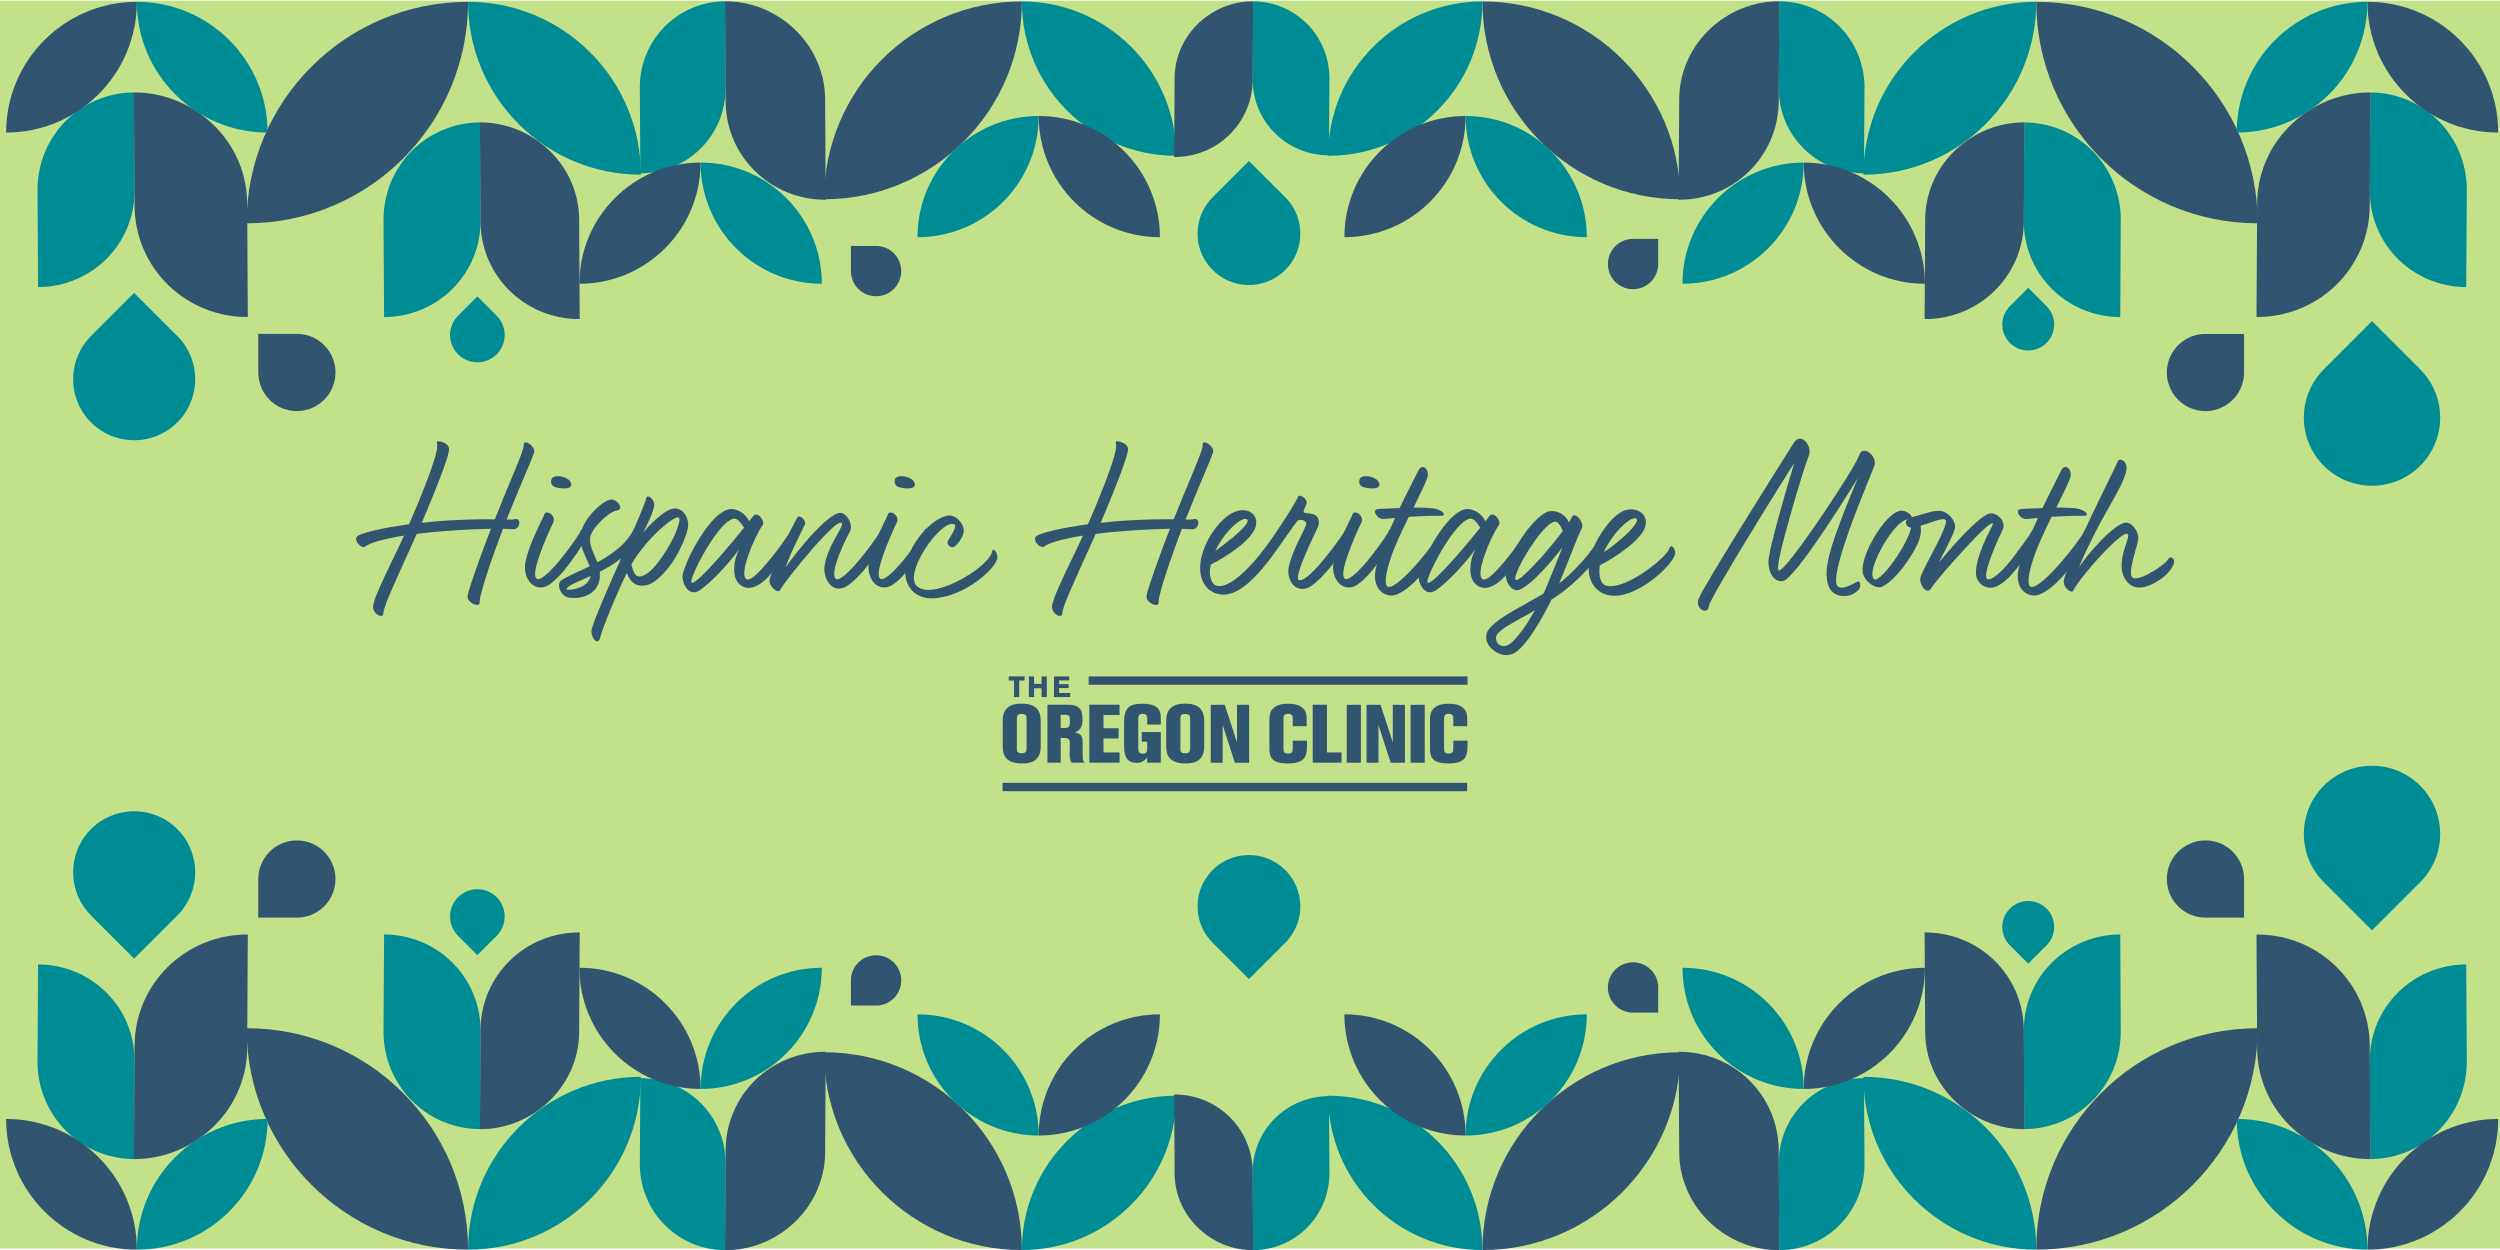 <?xml version="1.0" encoding="UTF-8"?> <svg xmlns="http://www.w3.org/2000/svg" id="ART" viewBox="0 0 1320 660"><defs><style>.cls-1{fill:#315470;}.cls-1,.cls-2,.cls-3{stroke-width:0px;}.cls-2{fill:#c2e189;}.cls-3{fill:#008c95;}</style></defs><rect class="cls-2" x="-.46" y=".33" width="1321.29" height="658.88"></rect><path class="cls-1" d="m215.94,276.84l3.73-8.59,4.86-12.08c7.35-18.93,6.47-21.04,6.1-22.54-.25-1,1.99-.75,3.98.25,1.25.62,2.37,1.62,2.49,2.86.25,1.37-1.24,6.97-6.72,20.67-1.49,3.74-3.24,8.09-5.35,13.07l-2.37,5.6c4.48-.5,9.09-1,13.7-1.25,11.33-.62,19.3-.75,24.9-.62,3.36-8.59,6.35-15.56,8.71-21.29,4.23-10.33,6.72-16.06,6.6-18.18-.12-1.87,1.99-1.25,3.61.12,1.12,1,2.12,2.37,1.87,3.61-.37,1.99-2.74,7.22-7.22,17.93-1.99,4.86-4.48,10.71-7.35,17.93,2.24,0,3.86,0,4.73-.25,1.24-.25,1.99.75,1.99,1.87.12,1.62-1,3.61-3.36,3.49-1.25,0-2.86-.12-5.23-.25-.12.12-.12.25-.12.37-2.37,5.98-4.73,12.7-6.85,18.8-3.11,9.21-5.48,17.18-5.35,19.42.12,1.87-1.62,1.99-3.36,1.12s-3.49-2.61-2.99-4.48c.25-1.99,2.99-10.09,6.23-19.05,1.99-5.48,4.11-11.21,6.1-16.19-5.48.12-13.2.37-24.78,1.25-5.23.37-9.96.87-14.44,1.49-3.24,7.35-6.23,13.7-8.72,19.3-5.35,11.95-8.84,19.8-8.96,22.91-.12,1.74-2.62,1.25-4.11-.5-.87-1-1.49-2.37-1.24-3.86.75-4.36,4.61-12.33,9.34-22.29,2.24-4.61,4.61-9.46,6.97-14.69-10.71,1.74-18.18,3.86-20.42,5.73-1,.87-2.74-.12-3.86-1.49-1.12-1.37-1.62-3.24.12-4.23,3.24-1.87,13.95-4.23,26.77-5.98Z"></path><path class="cls-1" d="m284.54,294.15c-1.87,5.6-2.86,10.46-1.12,11.46,2.37,1.25,8.72-5.35,14.19-12.33,4.48-5.73,8.47-11.58,9.21-13.32.62-1.37,1.87-.75,2.62.5.5.87.75,1.99.25,3.11-.87,1.99-4.23,7.6-8.34,13.07-4.73,6.47-10.46,12.82-14.69,13.45-2.61.37-4.86-.5-6.47-2.24-2.49-2.61-3.61-6.97-2.74-11.33.87-3.98,2.49-8.47,4.23-12.45,2.37-5.6,4.98-10.58,5.73-12.45.37-1.12,1.49-1.25,2.62-.75,1.62.75,3.11,2.86,2.12,4.98-1,1.99-5.1,10.71-7.59,18.3Zm14.57-41.59c2.37,1.12,3.36,3.74,1.74,4.73-1.49,1-6.35.62-8.34-.37s-1.99-4.23-.37-4.98c1.62-.87,4.61-.62,6.97.62Z"></path><path class="cls-1" d="m304.09,302.36c2.24-1,4.73-2.12,7.22-3.36-1.62-4.86-5.35-9.59-4.73-16.56.37-3.86,3.11-8.34,6.47-12.08,2.99-3.24,6.35-5.85,8.84-6.47,1.49-.37,2.99.25,3.98,1.12,1.87,1.62,2.37,4.23,0,4.48-2.37.37-5.73,2.74-8.71,5.73s-5.48,6.6-5.6,9.09c-.37,4.11,2.12,8.09,3.86,12.58,1.37-.75,2.74-1.49,4.11-2.37,3.61-2.24,6.35-4.36,8.59-6.47,2.74-2.49,4.61-5.23,6.35-8.09.62-1,1.62-.87,2.24-.12.75.87,1.12,2.37.5,4.11-.87,2.49-2.74,4.98-5.35,7.47-2.74,2.61-6.1,5.23-9.59,7.35-1.87,1.12-3.74,2.12-5.6,3.11.12,1.49.12,3.11-.25,4.73-.75,3.36-2.74,5.6-5.23,7.1-3.36,1.99-7.72,2.37-11.33,1.74-1.49-.37-2.86-1.49-3.74-2.99s-1.25-3.36-.75-4.86c.37-1.25,3.98-2.99,8.72-5.23Zm.5,4.98c-2.74,1.25-4.73,2.37-5.35,3.49l-.25.37c1.37.5,5.48,0,8.59-1.74,2.12-1.12,3.74-2.86,4.23-5.35-2.61,1.25-5.1,2.24-7.22,3.24Z"></path><path class="cls-1" d="m330.98,302.49c-2.86,5.73-5.48,11.95-7.84,17.43-3.11,7.47-5.6,13.95-6.23,16.68-.5,2.24-1.74,2.37-2.86,1.37-1-1-1.87-2.99-1.74-5.1.37-3.49,8.96-23.03,16.81-40.72,5.85-13.32,11.21-25.52,12.08-29.01.25-1.37,1.49-1.25,2.49-.25.87.75,1.74,2.12,1.74,3.49.12,3.49-5.11,13.32-5.85,14.82.5-.62,3.73-4.48,7.59-7.72,2.61-2.24,5.48-4.36,7.97-4.86,2.12-.5,3.86.25,5.23,1.37,1.87,1.62,2.86,4.36,2.99,6.6.12,3.24-1.62,7.97-4.86,14.44-4.36,8.59-11.83,16.81-17.06,17.93-6.6,1.49-9.34-3.11-10.46-6.47Zm17.43-22.91c-5.11,4.73-11.08,11.46-15.07,18.43,1,3.98,2.24,6.97,4.98,6.35,2.86-.62,6.47-3.36,11.46-10.58,6.85-9.96,10.33-19.8,8.47-20.54-1.24-.5-5.23,2.12-9.84,6.35Z"></path><path class="cls-1" d="m395.6,275.22l2.12-2.74c.87-1.12,1.99-1,2.99-.25,1.62,1.12,2.86,3.74,1.99,4.98-2.37,3.36-5.6,10.09-7.72,16.31s-2.99,11.83-.5,12.45c2.24.5,7.22-4.61,11.95-10.46,5.35-6.47,10.33-13.82,11.21-15.56.75-1.49,1.99-.87,2.62.5.5,1,.62,2.49.12,3.49-1.12,2.37-4.73,7.97-8.72,13.32-2.74,3.74-5.73,7.22-7.97,9.21-4.86,4.23-10.09,5.6-13.82,1.37-1.62-1.87-2.37-4.73-2.24-7.97.12-3.36,1.12-6.97,2.74-10.09-4.61,6.72-13.95,16.93-20.54,21.67-2.74,1.99-5.11,1.49-6.72-.12-2.12-2.12-3.24-5.98-2.49-8.59,1.25-4.73,4.73-12.33,9.09-19.17,4.73-7.35,10.33-13.82,15.32-14.69,3.49-.62,8.34,1.74,10.58,6.35Zm-15.44,18.55c4.36-4.98,8.84-10.33,12.7-15.19-1.25-1.99-3.24-4.61-4.73-4.73-3.49-.25-8.34,5.48-12.82,12.2-6.1,9.34-11.33,20.79-10.21,21.54,1.37,1,7.84-5.6,15.07-13.82Z"></path><path class="cls-1" d="m420.13,286.92c-2.12,4.36-4.11,9.09-5.35,12.7,1.87-2.86,8.34-11.33,14.94-18.43,4.86-5.1,9.84-9.46,13.07-10.33,1.62-.37,3.49.62,4.73,2.37,1.62,2.24,2.49,5.48,1.12,7.72-1.12,1.99-3.86,7.35-5.85,12.7-2.12,5.6-3.36,10.96-1.25,12.08,1.99,1,7.47-4.36,12.58-10.58,4.98-5.98,9.59-12.58,10.96-15.19.5-1,1.74-.87,2.49-.12.75.75,1.12,2.37.25,4.11-1.37,2.74-4.98,8.72-9.34,14.19-3.74,4.86-8.09,9.34-11.58,11.46-3.74,2.24-6.97,1.12-9.09-1.49-1.99-2.49-2.99-6.35-2.37-9.84.87-4.73,2.74-8.96,4.61-12.45,2.74-5.1,5.23-8.59,4.36-9.59-1.37-1.62-7.84,4.98-14.82,12.82-8.22,9.34-16.81,20.54-17.93,22.79-.37.62-1.49.37-2.74-.62-1.62-1.25-3.11-3.49-2.49-5.73.75-2.61,3.61-9.34,6.6-16.06,3.24-7.22,6.72-14.19,7.97-16.19.5-.87,1.62-.62,2.49.12,1.12.87,1.99,2.49,1.49,3.61-.87,1.87-2.86,5.73-4.86,9.96Z"></path><path class="cls-1" d="m465.95,294.15c-1.87,5.6-2.86,10.46-1.12,11.46,2.37,1.25,8.72-5.35,14.19-12.33,4.48-5.73,8.47-11.58,9.21-13.32.62-1.37,1.87-.75,2.62.5.5.87.75,1.99.25,3.11-.87,1.99-4.23,7.6-8.34,13.07-4.73,6.47-10.46,12.82-14.69,13.45-2.61.37-4.86-.5-6.47-2.24-2.49-2.61-3.61-6.97-2.74-11.33.87-3.98,2.49-8.47,4.23-12.45,2.37-5.6,4.98-10.58,5.73-12.45.37-1.12,1.49-1.25,2.62-.75,1.62.75,3.11,2.86,2.12,4.98-1,1.99-5.1,10.71-7.59,18.3Zm14.57-41.59c2.37,1.12,3.36,3.74,1.74,4.73-1.49,1-6.35.62-8.34-.37s-1.99-4.23-.37-4.98c1.62-.87,4.61-.62,6.97.62Z"></path><path class="cls-1" d="m506.66,274.97c1.49,1.74,2.49,3.98,2.12,6.23-.37,2.37-2.86,5.98-4.73,7.35-.75.62-1.74.5-2.49,0-1-.62-1.74-1.99-.87-3.36,1.49-2.37,4.73-7.35,3.36-8.22-2.86-1.87-8.84,3.36-13.82,10.21-5.73,7.97-10.09,18.3-6.23,22.16,5.1,5.23,18.8,0,28.76-6.6,5.98-3.98,10.46-8.47,11.08-11.46.25-1.74,1.25-1.12,1.99.12.62,1,1,2.37.75,3.49-.87,3.49-5.98,8.96-12.82,13.45-6.6,4.36-14.94,7.72-22.41,7.6-3.98-.12-7.6-1.62-10.09-4.48-2.24-2.61-3.61-6.23-3.24-11.08.37-5.85,3.98-13.07,8.84-18.8,3.98-4.73,8.96-8.47,13.57-9.34,2.12-.37,4.48.75,6.23,2.74Z"></path><path class="cls-1" d="m574.4,276.84l3.74-8.59,4.86-12.08c7.35-18.93,6.47-21.04,6.1-22.54-.25-1,1.99-.75,3.98.25,1.24.62,2.37,1.62,2.49,2.86.25,1.37-1.25,6.97-6.72,20.67-1.49,3.74-3.24,8.09-5.35,13.07l-2.37,5.6c4.48-.5,9.09-1,13.7-1.25,11.33-.62,19.3-.75,24.9-.62,3.36-8.59,6.35-15.56,8.72-21.29,4.23-10.33,6.72-16.06,6.6-18.18-.12-1.87,1.99-1.25,3.61.12,1.12,1,2.12,2.37,1.87,3.61-.37,1.99-2.74,7.22-7.22,17.93-1.99,4.86-4.48,10.71-7.35,17.93,2.24,0,3.86,0,4.73-.25,1.25-.25,1.99.75,1.99,1.87.12,1.62-1,3.61-3.36,3.49-1.25,0-2.86-.12-5.23-.25-.12.12-.12.25-.12.37-2.37,5.98-4.73,12.7-6.85,18.8-3.11,9.21-5.48,17.18-5.35,19.42.12,1.87-1.62,1.99-3.36,1.12s-3.49-2.61-2.99-4.48c.25-1.99,2.99-10.09,6.23-19.05,1.99-5.48,4.11-11.21,6.1-16.19-5.48.12-13.2.37-24.78,1.25-5.23.37-9.96.87-14.44,1.49-3.24,7.35-6.23,13.7-8.72,19.3-5.35,11.95-8.84,19.8-8.96,22.91-.12,1.74-2.61,1.25-4.11-.5-.87-1-1.49-2.37-1.25-3.86.75-4.36,4.61-12.33,9.34-22.29,2.24-4.61,4.61-9.46,6.97-14.69-10.71,1.74-18.18,3.86-20.42,5.73-1,.87-2.74-.12-3.86-1.49-1.12-1.37-1.62-3.24.12-4.23,3.24-1.87,13.95-4.23,26.77-5.98Z"></path><path class="cls-1" d="m669.77,286.8c6.47-8.96,15.19-22.79,15.56-24.53.25-.87,1.62-.62,2.86.25,1.12.87,2.12,2.12,1.62,3.61-.87,2.61-1.62,2.86-1.49,3.98.12,1.37,3.24.37,6.1,1.87,1.62.87,2.61,3.74,1.37,6.47-.62,1.37-3.49,7.1-5.98,12.95-3.11,7.22-5.85,14.57-3.86,14.94,2.86.5,8.59-5.48,13.82-11.95,4.98-6.1,9.46-12.58,10.58-14.44.87-1.25,2.12-.87,2.74.37.37.87.5,2.12,0,3.36-1.12,2.61-4.61,7.97-8.72,13.32-5.1,6.6-11.33,13.07-15.19,13.82-6.72,1.25-9.84-5.98-8.72-11.33,2.12-10.09,9.21-20.54,9.21-23.03,0-1.99-3.74-2.49-4.61-1.49-1.74,1.99-7.97,11.33-13.07,18.3-7.97,10.83-17.81,21.42-26.89,20.67-5.48-.5-9.34-3.86-10.83-9.21-1.24-4.48-.62-10.21,2.12-16.68,4.11-9.46,11.21-16.81,17.06-18.3,6.35-1.62,10.71,2.37,9.71,7.6-.75,3.98-5.23,8.59-10.46,12.45-4.73,3.61-10.08,6.6-13.32,8.22-1.62,5.85.37,10.09,2.49,11.08,4.86,2.24,15.56-5.1,27.89-22.29Zm-20.79-6.85c-2.74,2.99-5.35,6.85-7.35,10.96,2.99-2.12,6.6-4.86,9.71-7.47,4.86-4.11,8.59-8.09,7.1-9.21s-5.48,1.37-9.46,5.73Z"></path><path class="cls-1" d="m711.24,294.15c-1.87,5.6-2.86,10.46-1.12,11.46,2.37,1.25,8.72-5.35,14.19-12.33,4.48-5.73,8.47-11.58,9.21-13.32.62-1.37,1.87-.75,2.62.5.5.87.75,1.99.25,3.11-.87,1.99-4.23,7.6-8.34,13.07-4.73,6.47-10.46,12.82-14.69,13.45-2.61.37-4.86-.5-6.47-2.24-2.49-2.61-3.61-6.97-2.74-11.33.87-3.98,2.49-8.47,4.23-12.45,2.37-5.6,4.98-10.58,5.73-12.45.37-1.12,1.49-1.25,2.62-.75,1.62.75,3.11,2.86,2.12,4.98-1,1.99-5.1,10.71-7.59,18.3Zm14.57-41.59c2.37,1.12,3.36,3.74,1.74,4.73-1.49,1-6.35.62-8.34-.37s-1.99-4.23-.37-4.98c1.62-.87,4.61-.62,6.97.62Z"></path><path class="cls-1" d="m739,268.25c4.73-9.84,9.09-18.05,10.08-20.17,1-1.87,2.62-1.87,3.74-.75,1,1.12,1.49,3.24.62,5.6-1.12,2.86-3.98,8.72-7.1,15.07,5.23,0,10.21.12,12.45.87,1.62.5,3.36,1.62,3.61,2.49.25.62-.25,1-1.99,1-4.11-.12-10.58.12-16.56.5-1.99,4.11-3.98,8.22-5.6,11.83s-3.11,7.35-4.23,10.83c-2.49,7.6-3.24,13.7-1.12,14.32,2.74.75,9.46-5.48,15.81-12.82,5.35-6.23,10.58-13.07,12.82-17.18.5-.87,1.49-.62,2.24.37.75,1,1.12,2.74,0,4.86-1.99,3.49-5.85,9.46-10.46,15.07-5.48,6.72-11.83,12.82-16.93,14.07-2.86.75-6.23-.37-8.34-3.11-1.49-1.99-2.37-4.86-1.99-8.59.25-2.37,1.25-5.6,2.49-9.34,1.99-5.85,4.98-12.95,8.09-19.67l-5.73.5c-1.87.25-3.49-.87-4.36-2.24s-.75-2.86,1.12-2.99c1.99-.12,6.35-.37,11.33-.5Z"></path><path class="cls-1" d="m784.32,275.22l2.12-2.74c.87-1.12,1.99-1,2.99-.25,1.62,1.12,2.86,3.74,1.99,4.98-2.37,3.36-5.6,10.09-7.72,16.31s-2.99,11.83-.5,12.45c2.24.5,7.22-4.61,11.95-10.46,5.35-6.47,10.33-13.82,11.21-15.56.75-1.49,1.99-.87,2.61.5.5,1,.62,2.49.12,3.49-1.12,2.37-4.73,7.97-8.72,13.32-2.74,3.74-5.73,7.22-7.97,9.21-4.86,4.23-10.08,5.6-13.82,1.37-1.62-1.87-2.37-4.73-2.24-7.97.12-3.36,1.12-6.97,2.74-10.09-4.61,6.72-13.95,16.93-20.54,21.67-2.74,1.99-5.1,1.49-6.72-.12-2.12-2.12-3.24-5.98-2.49-8.59,1.25-4.73,4.73-12.33,9.09-19.17,4.73-7.35,10.33-13.82,15.31-14.69,3.49-.62,8.34,1.74,10.58,6.35Zm-15.44,18.55c4.36-4.98,8.84-10.33,12.7-15.19-1.24-1.99-3.24-4.61-4.73-4.73-3.49-.25-8.34,5.48-12.83,12.2-6.1,9.34-11.33,20.79-10.21,21.54,1.37,1,7.84-5.6,15.07-13.82Z"></path><path class="cls-1" d="m819.43,302.86c2.86-6.97,5.35-13.32,5.48-13.82-.37.62-3.98,5.23-8.34,10.09-4.48,4.98-9.84,10.21-13.82,12.08-2.37,1.12-4.61-.12-6.1-2.37-1.37-2.12-1.99-5.23-1.25-8.22,1-4.86,4.61-11.83,8.96-17.93,4.61-6.6,9.96-12.08,13.57-12.7,4.73-.75,8.71,1.99,10.46,5.73.75-1.12,1.24-1.99,1.62-2.74.75-1.74,2.74-.75,4.11,1.12,1.12,1.49,1.74,3.36,1.12,4.73-1.37,2.74-3.24,7.22-5.35,12.7-1.99,5.1-4.23,10.83-6.72,16.56,6.23-4.86,11.46-10.46,15.56-15.56,4.73-5.98,7.84-10.96,8.96-12.7.75-1.12,1.87-.62,2.49.5.5,1,.75,2.61,0,3.98-1.12,2.24-4.11,6.97-8.59,12.33-4.23,5.1-9.84,10.83-16.56,15.94-2.12,1.49-3.98,2.86-5.98,4.11v.25c-2.74,5.48-5.73,10.83-8.59,15.31-3.61,5.73-7.22,10.09-10.09,12.08-4.48,2.99-9.84,1.25-12.95-1.99-2.86-2.86-3.86-7.1-1.12-10.33,3.11-3.74,8.09-6.85,13.7-10.09,4.73-2.74,9.96-5.48,14.94-8.47l1.37-2.99,3.11-7.6Zm-15.81,30.13c2.37-3.11,4.61-6.97,6.85-10.83-2.86,1.74-5.48,3.24-7.84,4.48-5.6,3.11-9.71,5.35-11.95,8.09-1.99,2.49-.12,6.85,3.98,6.35,2.37-.25,5.6-3.49,8.96-8.09Zm9.84-38.35c4.23-4.73,8.47-9.96,11.7-14.32-.87-2.12-2.24-4.61-3.73-4.86-2.86-.25-7.47,4.98-11.83,11.21-5.85,8.47-10.96,18.8-9.21,19.55,1.37.62,6.97-4.86,13.07-11.58Z"></path><path class="cls-1" d="m858.78,289.54c-5.1,3.98-10.96,7.47-14.07,8.96-.87,5.73.5,10.21,3.74,10.83,5.11,1,12.45-2.49,18.93-6.72,7.35-4.86,13.57-10.83,14.07-13.07.37-1.74,1.62-1.25,2.37,0,.5.87.87,2.12.62,3.11-.87,3.11-6.1,9.34-13.07,14.32-5.73,4.11-12.45,7.47-18.68,7.6-5.98.12-10.96-3.11-12.95-8.84-1.62-4.61-1.25-10.71,2.12-17.68,2.62-5.48,5.6-9.84,8.59-13.07,3.11-3.36,6.1-5.35,8.72-5.85,6.47-1.12,10.71,2.99,9.71,8.22-.75,3.86-5.11,8.34-10.09,12.2Zm-2.24-5.48c5.1-4.48,9.09-9.09,7.47-10.21-1.49-1.12-5.48,1.62-9.34,5.85-2.86,3.11-5.73,7.1-7.84,11.83,2.86-1.87,6.47-4.61,9.71-7.47Z"></path><path class="cls-1" d="m919.16,278.46c12.08-19.55,25.15-40.22,28.01-44.7,1.62-2.49,3.74-2.49,5.35-1.37,2.24,1.62,3.73,5.35,2.49,8.34-1.12,2.49-5.98,17.93-10.09,32.62-1.99,7.1-3.86,14.07-4.98,19.17s-1.49,8.47-.75,8.72,3.49-2.49,7.1-7.1c4.61-5.85,10.83-14.69,16.81-23.53,9.09-13.45,17.43-26.89,18.68-30.51,1-2.99,3.86-2.49,5.85-.62,1.74,1.62,2.86,4.23,1.99,6.6-1,2.74-8.59,20.67-13.32,34.12-3.74,10.58-8.22,24.78-6.47,28.64,1.62,3.74,9.59-1,10.58-1.62.87-.5,1.37-.12,1.62.5.37.87.25,2.49-.37,3.24-1.87,2.49-6.1,4.86-11.33,3.24-3.24-1-5.6-4.23-5.85-9.84-.25-3.98.62-9.21,2.61-15.69,4.48-14.32,13.82-36.23,13.82-36.23,0,0-7.6,12.45-16.31,25.52-8.22,12.33-17.43,25.15-21.91,28.26-1.49,1-3.36.87-5.1-.25-2.12-1.37-3.74-4.48-3.86-9.21,0-3.49,2.74-14.19,5.73-25.03,3.74-13.57,7.97-27.39,7.97-27.39,0,0-12.08,19.05-23.66,38.1-10.83,17.81-21.42,35.61-21.54,37.73-.12,2.24-1.87,2.74-3.36,1.99-1.62-.87-3.11-3.11-1.99-5.98,1.37-3.49,11.46-20.17,22.29-37.73Z"></path><path class="cls-1" d="m1029.73,272.61c1.87,1.99,3.11,4.73,2.24,7.22-1.99,5.6-6.35,13.07-8.09,17.06,0,0,5.6-6.97,11.95-13.7,5.1-5.35,10.71-10.58,13.95-11.83,1.87-.75,3.98,0,5.48,1.25,2.12,1.74,3.36,4.61,2.24,6.85-1.12,2.24-3.86,8.22-5.98,13.82-2.12,5.73-3.73,11.08-2.37,12.33,1.87,1.74,8.96-4.61,14.19-11.83,3.61-4.98,7.72-10.21,9.21-12.95,1.12-2.12,2.24-1.87,2.86-.75.5.87,1,2.12.62,3.49-.5,1.74-4.73,8.47-9.21,14.19-4.36,5.48-8.22,9.84-12.58,11.83-2.49,1.12-4.98.87-6.97-.25-2.37-1.37-3.98-3.86-3.98-6.6,0-4.23,1.37-9.21,3.24-13.7,2.62-6.6,5.98-12.08,5.73-12.58-.62-1.37-7.35,5.1-14.44,12.82-8.09,8.72-16.81,18.93-18.05,21.17-1.25,2.12-2.99,1.62-4.23,0-1.25-1.49-2.12-4.11-1.37-6.1,2.24-6.35,14.57-26.4,13.2-29.63-.5-1.12-3.11-.5-6.47.62-2.12.75-4.48,1.62-6.85,2.24.87,4.98-.87,9.84-6.97,18.8-5.98,8.84-10.71,12.08-13.45,13.45-1.49.62-3.49.12-5.48-1.12-1.74-1.12-3.36-2.86-4.23-4.98-1.37-3.36,0-9.96,4.86-18.68,5.48-9.84,11.46-15.31,15.07-15.44,2.62,0,5.35,2.12,5.6,3.49l7.84-2.24c2.49-.75,4.86-1.25,7.22-1.12,1.62.12,3.74,1.25,5.23,2.86Zm-40.09,33.24c1.74,1.12,7.47-5.1,12.33-12.58,3.36-5.1,6.22-10.71,7.1-14.69-1.12,0-1.87-.62-2.37-1.37-.62-1.12-.5-2.49.62-2.99-3.86.37-8.96,6.85-12.58,12.95-5.73,9.71-7.47,17.06-5.1,18.68Z"></path><path class="cls-1" d="m1078.41,268.25c4.73-9.84,9.09-18.05,10.08-20.17,1-1.87,2.62-1.87,3.74-.75,1,1.12,1.49,3.24.62,5.6-1.12,2.86-3.98,8.72-7.1,15.07,5.23,0,10.21.12,12.45.87,1.62.5,3.36,1.62,3.61,2.49.25.62-.25,1-1.99,1-4.11-.12-10.58.12-16.56.5-1.99,4.11-3.98,8.22-5.6,11.83s-3.11,7.35-4.23,10.83c-2.49,7.6-3.24,13.7-1.12,14.32,2.74.75,9.46-5.48,15.81-12.82,5.35-6.23,10.58-13.07,12.82-17.18.5-.87,1.49-.62,2.24.37.75,1,1.12,2.74,0,4.86-1.99,3.49-5.85,9.46-10.46,15.07-5.48,6.72-11.83,12.82-16.93,14.07-2.86.75-6.23-.37-8.34-3.11-1.49-1.99-2.37-4.86-1.99-8.59.25-2.37,1.25-5.6,2.49-9.34,1.99-5.85,4.98-12.95,8.09-19.67l-5.73.5c-1.87.25-3.49-.87-4.36-2.24s-.75-2.86,1.12-2.99c1.99-.12,6.35-.37,11.33-.5Z"></path><path class="cls-1" d="m1106.43,280.82c-3.98,7.97-7.1,14.19-8.72,18.8,1.62-2.74,6.47-8.96,11.7-14.32,4.11-4.23,8.34-7.84,11.7-9.09,1.99-.75,3.98.25,5.48,1.99,1.74,1.99,2.74,4.73,2.37,6.85-1,4.98-5.98,18.43-2.74,20.05,1.99,1.12,6.97-1.25,11.33-3.86,3.74-2.37,6.97-4.98,7.22-5.98.62-1.37,2.24-1.12,2.86.12.37.62.37,1.62-.12,2.86-1,2.37-3.61,5.73-8.09,8.47-1.74,1.12-3.74,2.12-5.98,2.86-4.11,1.37-7.22.5-9.46-1.49-2.24-1.99-3.49-5.1-3.74-7.97-.25-3.49.5-6.97,1.37-9.96,1.25-4.23,2.74-7.35,1.74-8.22-1.12-1-5.6,2.74-10.71,7.84-7.47,7.6-16.31,18.43-18.05,22.16-.37.87-1.87.37-3.11-.87-1.12-1.12-2.12-2.86-1.74-4.98.62-3.36,7.47-18.93,14.57-33.74,7.22-15.19,13.07-26.52,13.82-28.64.37-1.12,1.74-1.25,2.86-.5,1.37.87,2.37,3.11,1.49,6.23-1.99,7.35-7.97,15.94-16.06,31.38Z"></path><path class="cls-3" d="m1251.23,100.45c-.12,28.62,22.71,50.99,50.95,51.16l.3-51.98c-.35-28.03-22.68-50.65-50.94-50.82l-.31,51.56s0,.05,0,.07Z"></path><path class="cls-1" d="m1251.23,108.73s0-.06,0-.09l.36-59.83h0s0,0,0,0h0c-31.21-.18-59,24.86-59.8,57.38l-.36,61.18c32.76.19,59.56-25.83,59.8-58.65Z"></path><path class="cls-1" d="m1192.08,117.9h0c0-64.58-52.35-116.93-116.93-116.93h0c0,64.58,52.35,116.93,116.93,116.93Z"></path><path class="cls-3" d="m1075.15.97h0c-50.4,0-91.26,40.86-91.26,91.26h0s0,0,0,0c50.4,0,91.26-40.86,91.26-91.26Z"></path><path class="cls-1" d="m1319.05,69.99h0c0-38.12-30.91-69.03-69.03-69.03h0c0,38.12,30.91,69.03,69.03,69.03Z"></path><path class="cls-3" d="m1250.02.96h0c-38.12,0-69.03,30.91-69.03,69.03h0s0,0,0,0c38.12,0,69.03-30.91,69.03-69.03Z"></path><path class="cls-3" d="m1068.53,116.27c-.12,28.62,22.71,50.99,50.95,51.16l.3-51.98c-.35-28.03-22.68-50.65-50.94-50.82l-.31,51.56s0,.05,0,.07Z"></path><path class="cls-1" d="m1068.57,117.11s0-.05,0-.08l.31-52.41h0s0,0,0,0h0c-27.34-.16-51.68,21.78-52.38,50.26l-.31,53.59c28.69.17,52.17-22.62,52.38-51.37Z"></path><path class="cls-3" d="m939.16,46.33c-.11,25.29,20.07,45.06,45.02,45.2l.27-45.93c-.31-24.77-20.04-44.76-45.01-44.91l-.27,45.57s0,.04,0,.07Z"></path><path class="cls-1" d="m939.16,53.64s0-.05,0-.08l.31-52.87h0s0,0,0,0h0c-27.58-.16-52.14,21.97-52.84,50.71l-.32,54.06c28.95.17,52.63-22.82,52.84-51.83Z"></path><path class="cls-1" d="m887.18,105.21h0c0-57.68-46.76-104.44-104.44-104.44h0c0,57.68,46.76,104.44,104.44,104.44Z"></path><path class="cls-3" d="m782.74.77h0c-45.02,0-81.51,36.49-81.51,81.51h0s0,0,0,0c45.02,0,81.51-36.49,81.51-81.51Z"></path><path class="cls-1" d="m1016.36,149.83h0c0-35.35-28.65-64-64-64h0c0,35.35,28.65,64,64,64Z"></path><path class="cls-3" d="m952.36,85.83h0c-35.35,0-64,28.65-64,64h0s0,0,0,0c35.35,0,64-28.65,64-64Z"></path><path class="cls-1" d="m709.84,125.24h0c0-35.35,28.65-64,64-64h0c0,35.35-28.65,64-64,64Z"></path><path class="cls-3" d="m773.83,61.24h0c35.35,0,64,28.65,64,64h0s0,0,0,0c-35.35,0-64-28.65-64-64Z"></path><path class="cls-3" d="m71.05,100.45c.12,28.62-22.71,50.99-50.95,51.16l-.3-51.98c.35-28.03,22.68-50.65,50.94-50.82l.31,51.56s0,.05,0,.07Z"></path><path class="cls-1" d="m71.05,108.73s0-.06,0-.09l-.36-59.83h0s0,0,0,0h0c31.21-.18,59,24.86,59.8,57.38l.36,61.18c-32.76.19-59.56-25.83-59.8-58.65Z"></path><path class="cls-1" d="m130.2,117.9h0c0-64.58,52.35-116.93,116.93-116.93h0c0,64.58-52.35,116.93-116.93,116.93Z"></path><path class="cls-3" d="m247.13.97h0c50.4,0,91.26,40.86,91.26,91.26h0s0,0,0,0c-50.4,0-91.26-40.86-91.26-91.26Z"></path><path class="cls-1" d="m3.23,69.99h0c0-38.12,30.91-69.03,69.03-69.03h0c0,38.12-30.91,69.03-69.03,69.03Z"></path><path class="cls-3" d="m72.26.96h0c38.12,0,69.03,30.91,69.03,69.03h0s0,0,0,0c-38.12,0-69.03-30.91-69.03-69.03Z"></path><path class="cls-3" d="m253.75,116.27c.12,28.62-22.71,50.99-50.95,51.16l-.3-51.98c.35-28.03,22.68-50.65,50.94-50.82l.31,51.56s0,.05,0,.07Z"></path><path class="cls-1" d="m253.71,117.11s0-.05,0-.08l-.31-52.41h0s0,0,0,0h0c27.34-.16,51.68,21.78,52.38,50.26l.31,53.59c-28.69.17-52.17-22.62-52.38-51.37Z"></path><path class="cls-3" d="m383.12,46.33c.11,25.29-20.07,45.06-45.02,45.2l-.27-45.93c.31-24.77,20.04-44.76,45.01-44.91l.27,45.57s0,.04,0,.07Z"></path><path class="cls-1" d="m383.12,53.64s0-.05,0-.08l-.31-52.87h0s0,0,0,0h0c27.58-.16,52.14,21.97,52.84,50.71l.32,54.06c-28.95.17-52.63-22.82-52.84-51.83Z"></path><path class="cls-1" d="m435.1,105.21h0c0-57.68,46.76-104.44,104.44-104.44h0c0,57.68-46.76,104.44-104.44,104.44Z"></path><path class="cls-3" d="m539.54.77h0c45.02,0,81.51,36.49,81.51,81.51h0s0,0,0,0c-45.02,0-81.51-36.49-81.51-81.51Z"></path><path class="cls-1" d="m305.92,149.83h0c0-35.35,28.65-64,64-64h0c0,35.35-28.65,64-64,64Z"></path><path class="cls-3" d="m369.92,85.83h0c35.35,0,64,28.65,64,64h0s0,0,0,0c-35.35,0-64-28.65-64-64Z"></path><path class="cls-1" d="m612.44,125.24h0c0-35.35-28.65-64-64-64h0c0,35.35,28.65,64,64,64Z"></path><path class="cls-3" d="m548.44,61.24h0c-35.35,0-64,28.65-64,64h0s0,0,0,0c35.35,0,64-28.65,64-64Z"></path><path class="cls-3" d="m661.37,41.57c-.1,22.65,17.98,40.36,40.33,40.49l.24-41.14c-.28-22.19-17.95-40.09-40.32-40.22l-.24,40.81s0,.04,0,.06Z"></path><path class="cls-1" d="m661.41,42.24s0-.04,0-.06l.25-41.48h0s0,0,0,0h0c-21.64-.13-40.91,17.24-41.46,39.79l-.25,42.42c22.71.14,41.29-17.91,41.46-40.66Z"></path><path class="cls-3" d="m242.07,166.47h0l9.97-9.97,10.11,10.11h0c.14.14.29.28.42.43,5.44,5.81,5.13,14.93-.68,20.37-5.81,5.44-14.93,5.13-20.37-.68-5.4-5.78-5.13-14.81.57-20.26Z"></path><path class="cls-3" d="m1061.43,161.46h0l9.47-9.47,9.61,9.61h0c.14.13.27.27.4.41,5.17,5.53,4.88,14.19-.65,19.36-5.53,5.17-14.19,4.88-19.36-.65-5.13-5.49-4.88-14.08.54-19.26Z"></path><path class="cls-3" d="m640.68,103.74h-.02l18.77-18.77,19.03,19.03h0c.27.26.54.53.8.81,10.24,10.95,9.66,28.12-1.28,38.36-10.95,10.24-28.12,9.66-38.36-1.28-10.17-10.87-9.66-27.89,1.07-38.15Z"></path><path class="cls-3" d="m1227.54,194.47h-.02l24.89-24.89,25.24,25.24h-.01c.36.35.71.71,1.06,1.08,13.58,14.52,12.82,37.29-1.7,50.87-14.52,13.58-37.29,12.81-50.87-1.7-13.49-14.42-12.82-36.99,1.42-50.6Z"></path><path class="cls-3" d="m48.56,176.93h-.02l22.29-22.29,22.6,22.6h0c.32.31.64.63.95.97,12.16,13,11.48,33.4-1.52,45.56-13,12.16-33.4,11.48-45.56-1.52-12.08-12.92-11.48-33.13,1.28-45.31Z"></path><path class="cls-1" d="m1164.92,176.3h0s19.93,0,19.93,0v20.21h0c0,.28,0,.56,0,.85-.38,11.25-9.8,20.06-21.05,19.69-11.25-.38-20.06-9.8-19.69-21.05.37-11.18,9.68-19.94,20.83-19.69Z"></path><path class="cls-1" d="m136.36,196.21h0s0-19.92,0-19.92h20.21,0c.28,0,.57,0,.86.01,11.25.38,20.06,9.8,19.69,21.05-.38,11.25-9.8,20.06-21.05,19.69-11.18-.37-19.94-9.68-19.69-20.83Z"></path><path class="cls-1" d="m862.53,126.13h0s12.99,0,12.99,0v13.17h0c0,.18,0,.37,0,.56-.24,7.33-6.39,13.08-13.72,12.83-7.33-.24-13.08-6.39-12.83-13.72.24-7.28,6.31-13,13.58-12.83Z"></path><path class="cls-1" d="m449.28,142.84h0s0-12.98,0-12.98h13.17,0c.18,0,.37,0,.56,0,7.33.24,13.08,6.39,12.83,13.72-.24,7.33-6.39,13.08-13.72,12.83-7.28-.24-13-6.31-12.83-13.58Z"></path><path class="cls-3" d="m1251.23,560.35c-.12-28.62,22.71-50.99,50.95-51.16l.3,51.98c-.35,28.03-22.68,50.65-50.94,50.82l-.31-51.56s0-.05,0-.07Z"></path><path class="cls-1" d="m1251.23,552.07s0,.06,0,.09l.36,59.83h0s0,0,0,0h0c-31.21.18-59-24.86-59.8-57.38l-.36-61.18c32.76-.19,59.56,25.83,59.8,58.65Z"></path><path class="cls-1" d="m1192.08,542.9h0c0,64.58-52.35,116.93-116.93,116.93h0c0-64.58,52.35-116.93,116.93-116.93Z"></path><path class="cls-3" d="m1075.15,659.83h0c-50.4,0-91.26-40.86-91.26-91.26h0s0,0,0,0c50.4,0,91.26,40.86,91.26,91.26Z"></path><path class="cls-1" d="m1319.05,590.81h0c0,38.12-30.91,69.03-69.03,69.03h0c0-38.12,30.91-69.03,69.03-69.03Z"></path><path class="cls-3" d="m1250.02,659.84h0c-38.12,0-69.03-30.91-69.03-69.03h0s0,0,0,0c38.12,0,69.03,30.91,69.03,69.03Z"></path><path class="cls-3" d="m1068.53,544.53c-.12-28.62,22.71-50.99,50.95-51.16l.3,51.98c-.35,28.03-22.68,50.65-50.94,50.82l-.31-51.56s0-.05,0-.07Z"></path><path class="cls-1" d="m1068.57,543.69s0,.05,0,.08l.31,52.41h0s0,0,0,0h0c-27.34.16-51.68-21.78-52.38-50.26l-.31-53.59c28.69-.17,52.17,22.62,52.38,51.37Z"></path><path class="cls-3" d="m939.16,614.47c-.11-25.29,20.07-45.06,45.02-45.2l.27,45.93c-.31,24.77-20.04,44.76-45.01,44.91l-.27-45.57s0-.04,0-.07Z"></path><path class="cls-1" d="m939.16,607.16s0,.05,0,.08l.31,52.87h0s0,0,0,0h0c-27.58.16-52.14-21.97-52.84-50.71l-.32-54.06c28.95-.17,52.63,22.82,52.84,51.83Z"></path><path class="cls-1" d="m887.18,555.59h0c0,57.68-46.76,104.44-104.44,104.44h0c0-57.68,46.76-104.44,104.44-104.44Z"></path><path class="cls-3" d="m782.74,660.03h0c-45.02,0-81.51-36.49-81.51-81.51h0s0,0,0,0c45.02,0,81.51,36.49,81.51,81.51Z"></path><path class="cls-1" d="m1016.36,510.97h0c0,35.35-28.65,64-64,64h0c0-35.35,28.65-64,64-64Z"></path><path class="cls-3" d="m952.36,574.97h0c-35.35,0-64-28.65-64-64h0s0,0,0,0c35.35,0,64,28.65,64,64Z"></path><path class="cls-1" d="m709.84,535.56h0c0,35.35,28.65,64,64,64h0c0-35.35-28.65-64-64-64Z"></path><path class="cls-3" d="m773.83,599.56h0c35.35,0,64-28.65,64-64h0s0,0,0,0c-35.35,0-64,28.65-64,64Z"></path><path class="cls-3" d="m71.05,560.35c.12-28.62-22.71-50.99-50.95-51.16l-.3,51.98c.35,28.03,22.68,50.65,50.94,50.82l.31-51.56s0-.05,0-.07Z"></path><path class="cls-1" d="m71.05,552.07s0,.06,0,.09l-.36,59.83h0s0,0,0,0h0c31.21.18,59-24.86,59.8-57.38l.36-61.18c-32.76-.19-59.56,25.83-59.8,58.65Z"></path><path class="cls-1" d="m130.2,542.9h0c0,64.58,52.35,116.93,116.93,116.93h0c0-64.58-52.35-116.93-116.93-116.93Z"></path><path class="cls-3" d="m247.13,659.83h0c50.4,0,91.26-40.86,91.26-91.26h0s0,0,0,0c-50.4,0-91.26,40.86-91.26,91.26Z"></path><path class="cls-1" d="m3.23,590.81h0c0,38.12,30.91,69.03,69.03,69.03h0c0-38.12-30.91-69.03-69.03-69.03Z"></path><path class="cls-3" d="m72.26,659.84h0c38.12,0,69.03-30.91,69.03-69.03h0s0,0,0,0c-38.12,0-69.03,30.91-69.03,69.03Z"></path><path class="cls-3" d="m253.75,544.53c.12-28.62-22.71-50.99-50.95-51.16l-.3,51.98c.35,28.03,22.68,50.65,50.94,50.82l.31-51.56s0-.05,0-.07Z"></path><path class="cls-1" d="m253.71,543.69s0,.05,0,.08l-.31,52.41h0s0,0,0,0h0c27.34.16,51.68-21.78,52.38-50.26l.31-53.59c-28.69-.17-52.17,22.62-52.38,51.37Z"></path><path class="cls-3" d="m383.12,614.47c.11-25.29-20.07-45.06-45.02-45.2l-.27,45.93c.31,24.77,20.04,44.76,45.01,44.91l.27-45.57s0-.04,0-.07Z"></path><path class="cls-1" d="m383.12,607.16s0,.05,0,.08l-.31,52.87h0s0,0,0,0h0c27.58.16,52.14-21.97,52.84-50.71l.32-54.06c-28.95-.17-52.63,22.82-52.84,51.83Z"></path><path class="cls-1" d="m435.1,555.59h0c0,57.68,46.76,104.44,104.44,104.44h0c0-57.68-46.76-104.44-104.44-104.44Z"></path><path class="cls-3" d="m539.54,660.03h0c45.02,0,81.51-36.49,81.51-81.51h0s0,0,0,0c-45.02,0-81.51,36.49-81.51,81.51Z"></path><path class="cls-1" d="m305.92,510.97h0c0,35.35,28.65,64,64,64h0c0-35.35-28.65-64-64-64Z"></path><path class="cls-3" d="m369.92,574.97h0c35.35,0,64-28.65,64-64h0s0,0,0,0c-35.35,0-64,28.65-64,64Z"></path><path class="cls-1" d="m612.44,535.56h0c0,35.35-28.65,64-64,64h0c0-35.35,28.65-64,64-64Z"></path><path class="cls-3" d="m548.44,599.56h0c-35.35,0-64-28.65-64-64h0s0,0,0,0c35.35,0,64,28.65,64,64Z"></path><path class="cls-3" d="m661.37,619.23c-.1-22.65,17.98-40.36,40.33-40.49l.24,41.14c-.28,22.19-17.95,40.09-40.32,40.22l-.24-40.81s0-.04,0-.06Z"></path><path class="cls-1" d="m661.41,618.56s0,.04,0,.06l.25,41.48h0s0,0,0,0h0c-21.64.13-40.91-17.24-41.46-39.79l-.25-42.42c22.71-.14,41.29,17.91,41.46,40.66Z"></path><path class="cls-3" d="m242.07,494.33h0l9.97,9.97,10.11-10.11h0c.14-.14.29-.28.42-.43,5.44-5.81,5.13-14.93-.68-20.37-5.81-5.44-14.93-5.13-20.37.68-5.4,5.78-5.13,14.81.57,20.26Z"></path><path class="cls-3" d="m1061.43,499.34h0l9.47,9.47,9.61-9.61h0c.14-.13.27-.27.4-.41,5.17-5.53,4.88-14.19-.65-19.36-5.53-5.17-14.19-4.88-19.36.65-5.13,5.49-4.88,14.08.54,19.26Z"></path><path class="cls-3" d="m640.68,498.2h-.02l18.77,18.77,19.03-19.03h0c.27-.26.54-.53.8-.81,10.24-10.95,9.66-28.12-1.28-38.36-10.95-10.24-28.12-9.66-38.36,1.28-10.17,10.87-9.66,27.89,1.07,38.15Z"></path><path class="cls-3" d="m1227.54,466.33h-.02l24.89,24.89,25.24-25.24h-.01c.36-.35.71-.71,1.06-1.08,13.58-14.52,12.82-37.29-1.7-50.87-14.52-13.58-37.29-12.81-50.87,1.7-13.49,14.42-12.82,36.99,1.42,50.6Z"></path><path class="cls-3" d="m48.56,483.87h-.02l22.29,22.29,22.6-22.6h0c.32-.31.64-.63.95-.97,12.16-13,11.48-33.4-1.52-45.56-13-12.16-33.4-11.48-45.56,1.52-12.08,12.92-11.48,33.13,1.28,45.31Z"></path><path class="cls-1" d="m1164.92,484.5h0s19.93,0,19.93,0v-20.21h0c0-.28,0-.56,0-.85-.38-11.25-9.8-20.06-21.05-19.69-11.25.38-20.06,9.8-19.69,21.05.37,11.18,9.68,19.94,20.83,19.69Z"></path><path class="cls-1" d="m136.36,464.59h0s0,19.92,0,19.92h20.21,0c.28,0,.57,0,.86-.01,11.25-.38,20.06-9.8,19.69-21.05-.38-11.25-9.8-20.06-21.05-19.69-11.18.37-19.94,9.68-19.69,20.83Z"></path><path class="cls-1" d="m862.53,534.67h0s12.99,0,12.99,0v-13.17h0c0-.18,0-.37,0-.56-.24-7.33-6.39-13.08-13.72-12.83-7.33.24-13.08,6.39-12.83,13.72.24,7.28,6.31,13,13.58,12.83Z"></path><path class="cls-1" d="m449.28,517.96h0s0,12.98,0,12.98h13.17,0c.18,0,.37,0,.56,0,7.33-.24,13.08-6.39,12.83-13.72-.24-7.33-6.39-13.08-13.72-12.83-7.28.24-13,6.31-12.83,13.58Z"></path><rect class="cls-1" x="574.81" y="357.15" width="200.04" height="4.41"></rect><rect class="cls-1" x="529.37" y="413.34" width="245.27" height="4.41"></rect><polygon class="cls-1" points="532.58 357.13 540.98 357.13 540.98 359.3 538.15 359.3 538.15 368.05 535.42 368.05 535.42 359.3 532.58 359.3 532.58 357.13"></polygon><polygon class="cls-1" points="552.7 357.15 552.7 368.05 549.97 368.05 549.97 363.4 545.99 363.4 545.99 368.05 543.24 368.05 543.24 357.15 545.99 357.15 545.99 361.08 549.97 361.08 549.97 357.15 552.7 357.15"></polygon><polygon class="cls-1" points="556.5 357.15 564.56 357.15 564.56 359.26 559.22 359.26 559.22 361.24 564.2 361.24 564.2 363.31 559.22 363.31 559.22 365.9 565.04 365.9 565.04 368.05 556.5 368.05 556.5 357.15"></polygon><path class="cls-1" d="m529.42,380.75c0-2.42.31-4.76,2.19-6.71,2.36-2.42,5.82-2.51,8.05-2.51,9.84,0,9.84,6.58,9.84,9.91v11.69c0,2.42,0,5.37-2.27,7.62-2.19,2.21-5.55,2.34-7.78,2.34-9.84,0-10.02-6.15-10.02-9.7v-12.64Zm7.48,14.37c0,1.39,0,2.6,2.58,2.6,2.01,0,2.58-.82,2.58-2.6v-15.63c0-1.99-.7-2.51-2.71-2.51-1.84,0-2.45.65-2.45,2.47v15.67Z"></path><path class="cls-1" d="m553.04,372.09h10.5c1.97,0,4.77.09,6.52,1.99,1.36,1.56,1.49,3.68,1.49,5.84,0,4.55-1.53,5.54-3.89,6.8,3.67.87,3.98,2.38,3.98,6.1v6.49c0,2.03.39,2.64,1.05,3.38h-6.87c-.52-1-1.05-1.9-1.05-4.42,0-.74.09-4.42.09-5.28,0-3.38-.66-3.38-4.81-3.33v13.03h-7v-30.61Zm7,5.33v6.97c2.23,0,2.89,0,3.24-.09,1.49-.3,1.62-1.43,1.62-3.77,0-2.64-.39-3.12-2.62-3.12h-2.23Z"></path><path class="cls-1" d="m591.13,372.09v5.41h-8.48v7.01h8v5.41h-8v7.36h8.48v5.41h-15.96v-30.61h15.96Z"></path><path class="cls-1" d="m612.91,382.57h-7.17v-2.86c0-1.13,0-2.81-2.41-2.81s-2.32,1.52-2.32,2.9v15.24c0,1.08,0,2.94,2.36,2.94s2.36-1.77,2.36-2.9v-3.46h-2.89v-5.07h10.06v16.15h-7.17v-2.81c-2.1,2.77-4.15,2.9-5.69,2.9-6.52,0-6.52-6.1-6.52-10.04v-11.39c0-7.06,2.14-9.78,9.58-9.78,1.05,0,4.33,0,6.56,1.17,3.24,1.69,3.24,4.55,3.24,7.1v2.73Z"></path><path class="cls-1" d="m615.75,380.75c0-2.42.31-4.76,2.19-6.71,2.36-2.42,5.82-2.51,8.05-2.51,9.84,0,9.84,6.58,9.84,9.91v11.69c0,2.42,0,5.37-2.27,7.62-2.19,2.21-5.55,2.34-7.78,2.34-9.84,0-10.02-6.15-10.02-9.7v-12.64Zm7.48,14.37c0,1.39,0,2.6,2.58,2.6,2.01,0,2.58-.82,2.58-2.6v-15.63c0-1.99-.7-2.51-2.71-2.51-1.84,0-2.45.65-2.45,2.47v15.67Z"></path><path class="cls-1" d="m653.14,372.14h6.39v30.57h-7.52l-6.43-19.92v19.92h-6.3v-30.57h7.39l6.47,19.83v-19.83Z"></path><path class="cls-1" d="m689.92,383.44h-7.35v-3.81c0-1.69-.26-2.73-2.58-2.73-2.1,0-2.32,1.3-2.32,2.77v15.2c0,1.95.26,3.03,2.49,3.03,2.41,0,2.41-1.52,2.41-3.03v-3.81h7.52v2.73c0,5.8-1.36,9.31-10.1,9.31-8.22,0-9.75-3.07-9.75-7.88v-15.07c0-2.16.22-3.98,1.53-5.59,2.32-2.81,6.21-2.99,8.4-2.99,2.67,0,5.38.39,7.39,2.03,2.23,1.78,2.36,4.29,2.36,6.19v3.64Z"></path><path class="cls-1" d="m693.11,372.09h7.52v25.2h7.7v5.41h-15.22v-30.61Z"></path><path class="cls-1" d="m718.56,372.14v30.57h-7.48v-30.57h7.48Z"></path><path class="cls-1" d="m735.4,372.14h6.39v30.57h-7.52l-6.43-19.92v19.92h-6.3v-30.57h7.39l6.47,19.83v-19.83Z"></path><path class="cls-1" d="m752.27,372.14v30.57h-7.48v-30.57h7.48Z"></path><path class="cls-1" d="m774.7,383.44h-7.35v-3.81c0-1.69-.26-2.73-2.58-2.73-2.1,0-2.32,1.3-2.32,2.77v15.2c0,1.95.26,3.03,2.49,3.03,2.41,0,2.41-1.52,2.41-3.03v-3.81h7.52v2.73c0,5.8-1.36,9.31-10.1,9.31-8.22,0-9.75-3.07-9.75-7.88v-15.07c0-2.16.22-3.98,1.53-5.59,2.32-2.81,6.21-2.99,8.4-2.99,2.67,0,5.38.39,7.39,2.03,2.23,1.78,2.36,4.29,2.36,6.19v3.64Z"></path></svg> 